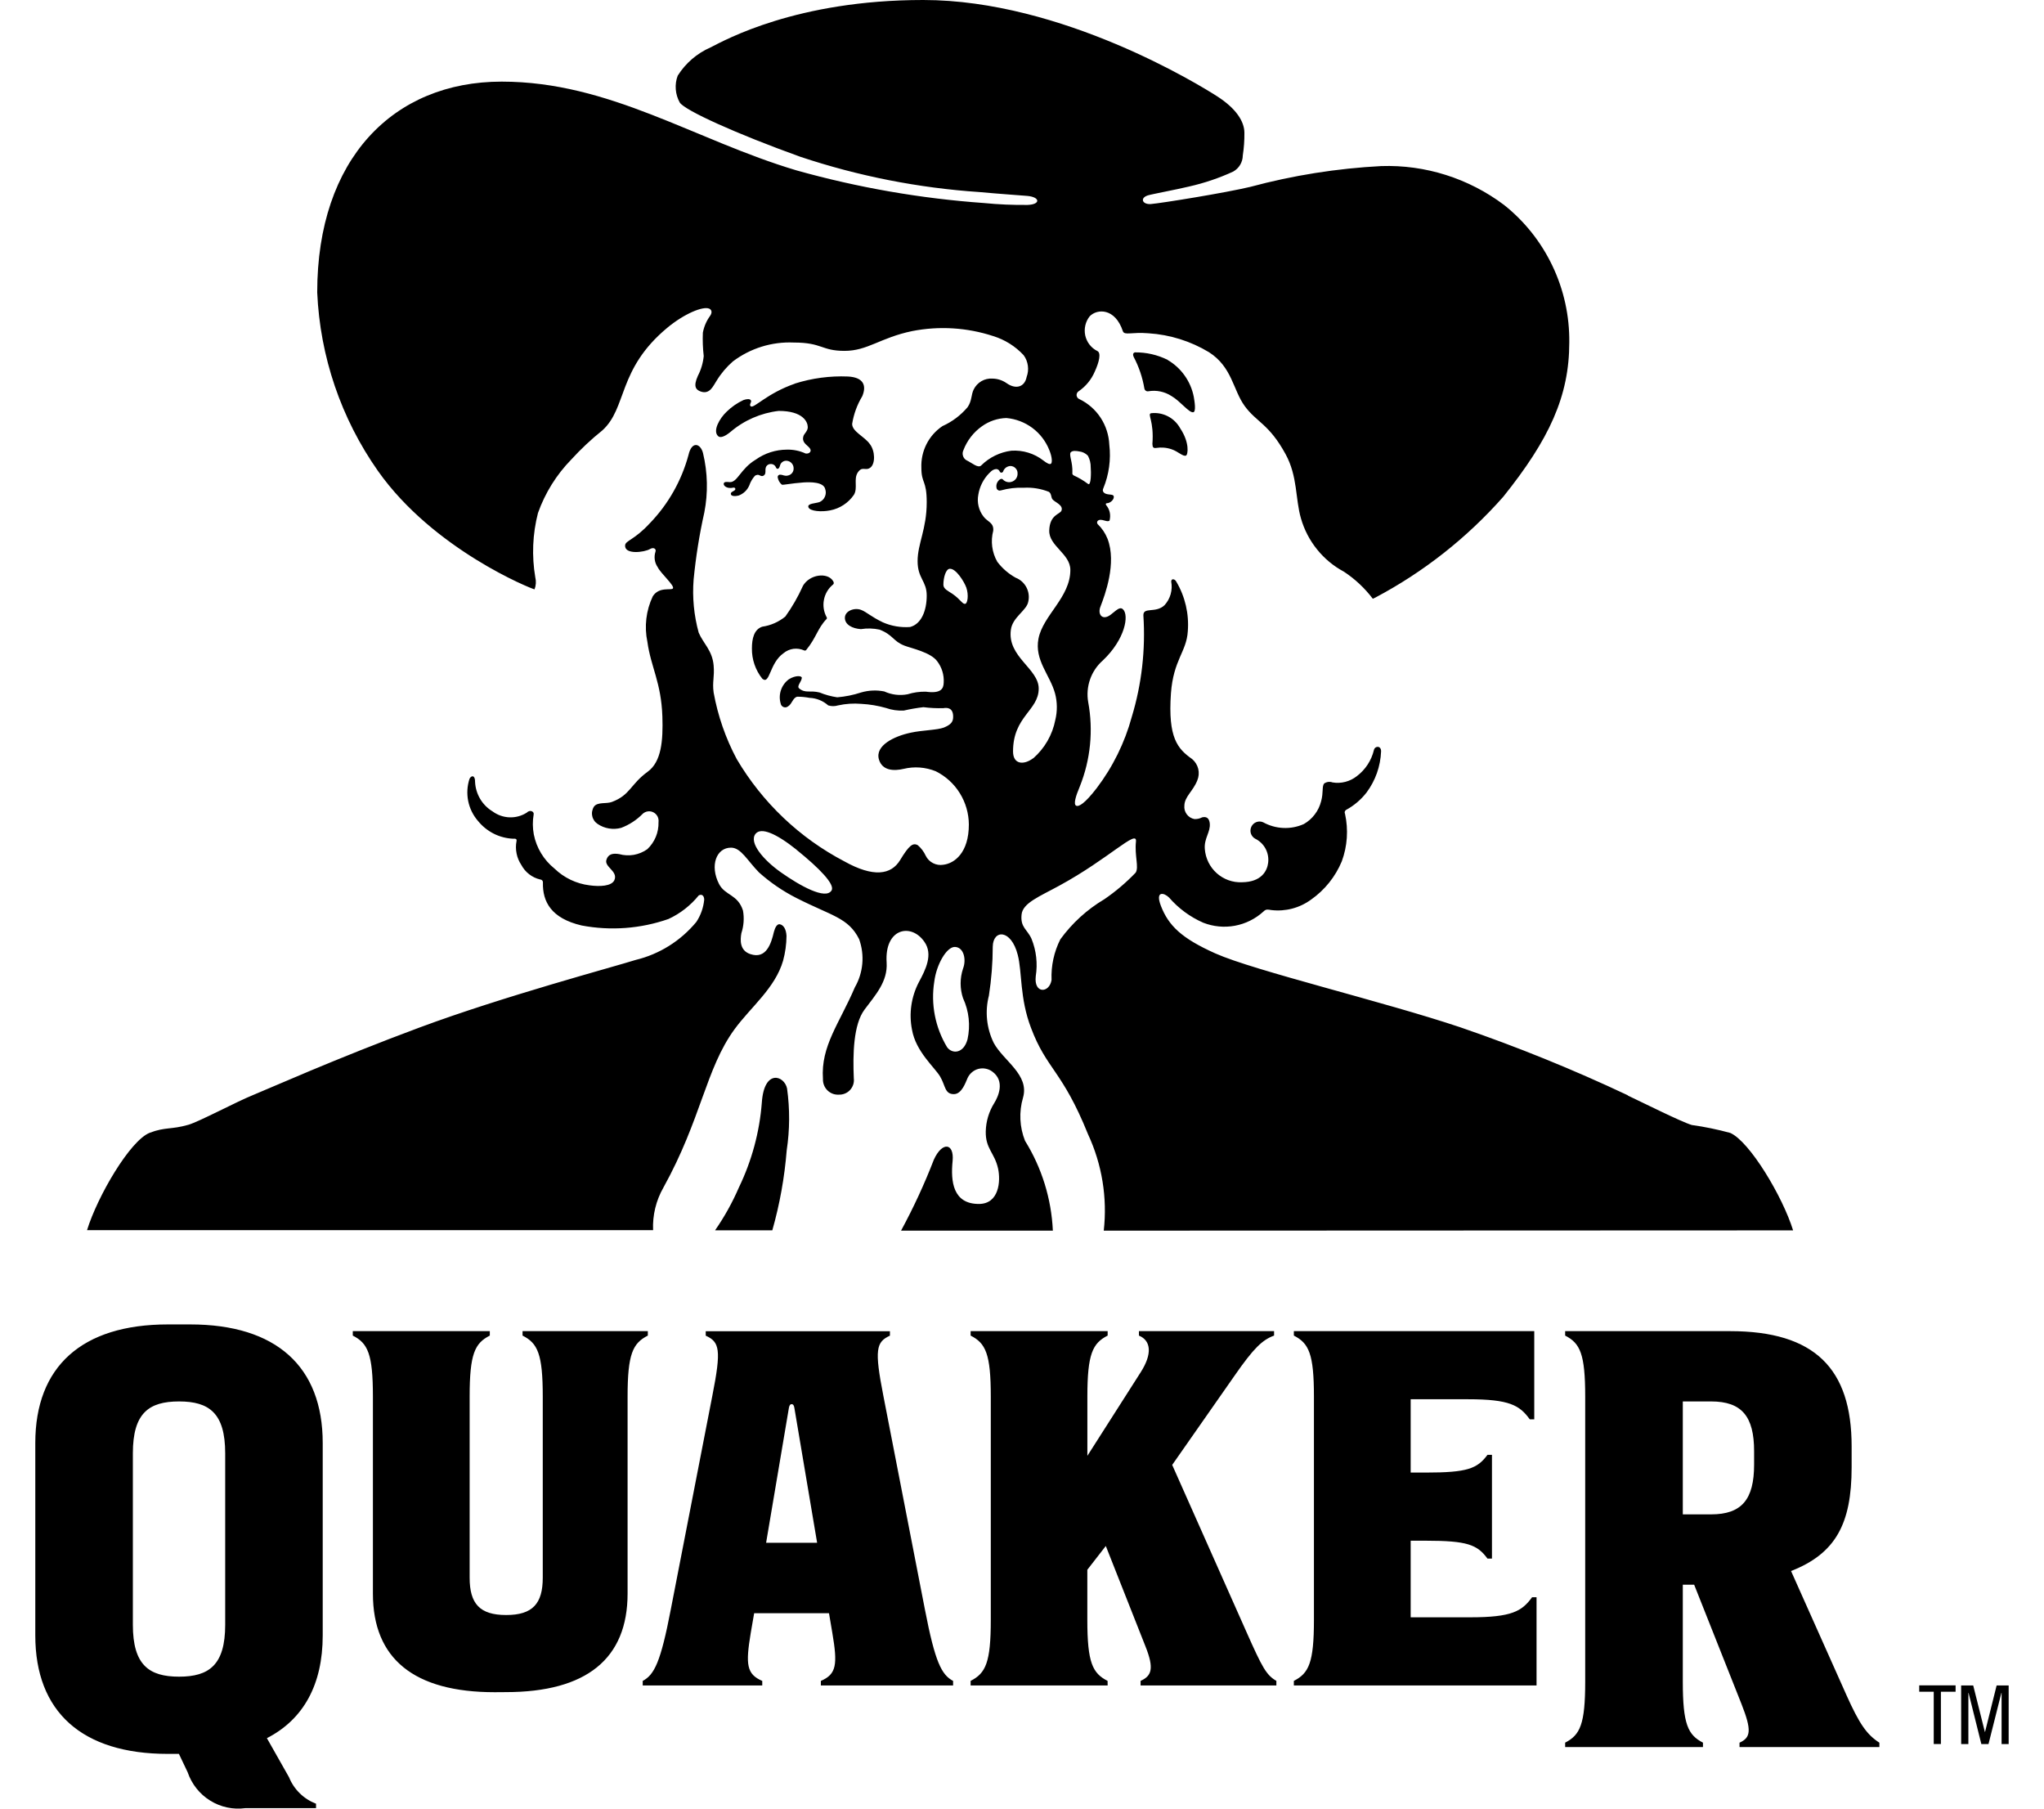 <svg width="52" height="46" viewBox="0 0 52 46" fill="black" xmlns="http://www.w3.org/2000/svg">
<path d="M46.971 43.105L45.565 39.957C46.697 39.514 47.106 38.757 47.106 37.319V36.783C47.106 34.808 46.166 33.856 44.014 33.856H39.818V33.969C40.199 34.164 40.328 34.434 40.328 35.52V42.769C40.328 43.856 40.199 44.125 39.818 44.322V44.434H43.324V44.322C42.942 44.125 42.811 43.856 42.811 42.769V40.305H43.1L44.304 43.339C44.571 44.016 44.539 44.193 44.254 44.323V44.435H47.812V44.323C47.496 44.118 47.31 43.862 46.971 43.106M42.811 35.644H43.532C44.313 35.644 44.625 36.026 44.625 36.91V37.249C44.625 38.133 44.313 38.516 43.532 38.516H42.811V35.644ZM28.179 42.867H24.693V42.751C25.076 42.557 25.206 42.286 25.206 41.2V35.52C25.206 34.434 25.076 34.163 24.693 33.969V33.856H28.179V33.969C27.796 34.164 27.663 34.434 27.663 35.52V37.027L29.02 34.901C29.316 34.438 29.287 34.1 28.975 33.969V33.856H32.413V33.969C32.115 34.078 31.895 34.288 31.415 34.978L29.821 37.258L31.705 41.495C32.119 42.428 32.217 42.602 32.471 42.751V42.867H29.017V42.751C29.299 42.624 29.367 42.439 29.14 41.871L28.132 39.32L27.662 39.925V41.2C27.662 42.286 27.794 42.557 28.177 42.751L28.179 42.867ZM38.976 40.624H39.09V42.867H32.916V42.751C33.298 42.557 33.427 42.286 33.427 41.2V35.52C33.427 34.434 33.298 34.163 32.916 33.969V33.856H39.032V36.099H38.918C38.659 35.741 38.402 35.588 37.345 35.588H35.888V37.453H36.27C37.328 37.453 37.581 37.355 37.842 37.002H37.956V39.641H37.842C37.581 39.285 37.327 39.186 36.27 39.186H35.888V41.134H37.403C38.461 41.134 38.716 40.981 38.976 40.625M12.585 43.039C10.537 43.039 9.487 42.192 9.487 40.531V35.52C9.487 34.434 9.357 34.163 8.975 33.969V33.856H12.461V33.969C12.078 34.164 11.948 34.434 11.948 35.52V40.126C11.948 40.785 12.202 41.076 12.877 41.076C13.552 41.076 13.808 40.785 13.808 40.126V35.52C13.808 34.434 13.678 34.163 13.294 33.969V33.856H16.481V33.969C16.098 34.164 15.966 34.434 15.966 35.52V40.53C15.966 42.19 14.918 43.037 12.868 43.037L12.585 43.039ZM16.351 42.868H19.392V42.752C18.994 42.58 18.965 42.338 19.099 41.532L19.186 41.03H21.09L21.175 41.532C21.312 42.338 21.281 42.58 20.883 42.752V42.868H24.247V42.752C23.953 42.595 23.79 42.28 23.53 40.935L22.472 35.495C22.243 34.324 22.289 34.132 22.64 33.971V33.858H17.954V33.971C18.308 34.132 18.354 34.324 18.123 35.495L17.065 40.935C16.807 42.28 16.645 42.595 16.351 42.752L16.351 42.868ZM20.139 35.713C20.183 35.713 20.2 35.754 20.209 35.807L20.788 39.239H19.49L20.07 35.807C20.08 35.755 20.098 35.713 20.139 35.713ZM4.84 33.685H4.27C2.082 33.685 0.898 34.758 0.898 36.699V41.596C0.898 43.535 2.082 44.608 4.27 44.608H4.552L4.774 45.075C4.876 45.374 5.077 45.629 5.345 45.795C5.612 45.962 5.928 46.03 6.239 45.988H8.04V45.875C7.886 45.816 7.745 45.727 7.627 45.611C7.508 45.495 7.415 45.356 7.353 45.202L6.79 44.208C7.72 43.732 8.21 42.845 8.21 41.596V36.7C8.21 34.758 7.028 33.685 4.84 33.685M3.38 41.327V36.963C3.38 35.938 3.789 35.644 4.555 35.644C5.32 35.644 5.729 35.939 5.729 36.963V41.324C5.729 42.346 5.32 42.644 4.555 42.644C3.79 42.644 3.38 42.346 3.38 41.324" fill="#000000"/>
<path d="M49.377 44.357H49.195V43.027H48.826V42.865H49.751V43.027H49.377L49.377 44.357Z" fill="#000000"/>
<path d="M49.892 42.867H50.199L50.496 44.05H50.5L50.795 42.867H51.101V44.358H50.921V43.056H50.916L50.588 44.358H50.406L50.081 43.056H50.076V44.358H49.893L49.892 42.867Z" fill="#000000"/>
<path d="M29.706 9.156C29.876 9.255 30.024 9.39 30.138 9.552C30.253 9.713 30.332 9.898 30.37 10.092C30.393 10.223 30.43 10.468 30.359 10.485C30.251 10.507 30.032 10.206 29.806 10.075C29.63 9.96 29.418 9.916 29.212 9.952C29.19 9.956 29.168 9.951 29.15 9.938C29.131 9.926 29.119 9.907 29.114 9.885C29.067 9.603 28.975 9.329 28.841 9.077C28.82 9.029 28.815 8.979 28.872 8.962C29.161 8.959 29.447 9.024 29.706 9.153M29.319 11.299C29.319 11.371 29.341 11.405 29.413 11.393C29.544 11.372 29.679 11.383 29.806 11.427C29.974 11.483 30.095 11.618 30.172 11.587C30.222 11.569 30.271 11.262 30.025 10.894C29.953 10.763 29.844 10.656 29.712 10.588C29.579 10.52 29.43 10.492 29.282 10.51C29.182 10.54 29.364 10.695 29.317 11.298M20.222 9.758C19.512 10.004 19.179 10.395 19.101 10.335C19.045 10.292 19.13 10.233 19.104 10.184C19.078 10.136 18.994 10.148 18.916 10.174C18.758 10.247 18.613 10.347 18.488 10.469C18.308 10.637 18.122 10.961 18.271 11.094C18.321 11.14 18.428 11.114 18.584 10.985C18.931 10.689 19.357 10.504 19.809 10.451C20.429 10.451 20.548 10.731 20.55 10.861C20.554 10.959 20.457 11.032 20.441 11.088C20.389 11.249 20.519 11.305 20.593 11.39C20.668 11.476 20.59 11.55 20.494 11.534C20.345 11.465 20.182 11.432 20.019 11.436C19.734 11.437 19.457 11.526 19.225 11.691C18.834 11.925 18.763 12.276 18.561 12.262C18.516 12.26 18.426 12.242 18.413 12.294C18.4 12.346 18.464 12.399 18.546 12.409C18.582 12.414 18.618 12.412 18.653 12.403C18.698 12.392 18.725 12.435 18.694 12.467C18.663 12.498 18.581 12.511 18.594 12.569C18.601 12.624 18.709 12.625 18.79 12.604C18.85 12.582 18.905 12.548 18.952 12.504C18.999 12.46 19.036 12.406 19.062 12.347C19.092 12.259 19.139 12.177 19.2 12.107C19.219 12.089 19.243 12.079 19.268 12.077C19.293 12.075 19.318 12.082 19.34 12.096C19.358 12.107 19.38 12.111 19.401 12.107C19.423 12.102 19.441 12.089 19.454 12.071C19.488 12.024 19.464 11.948 19.478 11.907C19.483 11.877 19.499 11.85 19.523 11.831C19.546 11.812 19.575 11.801 19.606 11.802C19.634 11.8 19.662 11.807 19.686 11.822C19.71 11.837 19.729 11.86 19.739 11.886C19.764 11.945 19.818 11.94 19.843 11.842C19.852 11.804 19.875 11.77 19.907 11.748C19.939 11.725 19.978 11.715 20.017 11.719C20.064 11.723 20.108 11.745 20.14 11.781C20.172 11.816 20.19 11.862 20.19 11.909C20.192 11.952 20.179 11.995 20.152 12.029C20.126 12.062 20.088 12.086 20.047 12.094C19.959 12.116 19.918 12.075 19.858 12.073C19.849 12.071 19.84 12.071 19.831 12.073C19.822 12.076 19.814 12.08 19.806 12.086C19.799 12.092 19.794 12.099 19.79 12.108C19.786 12.116 19.784 12.126 19.784 12.135C19.795 12.209 19.832 12.277 19.889 12.326C19.919 12.342 20.124 12.292 20.444 12.27C20.618 12.26 20.953 12.255 20.994 12.44C21.016 12.503 21.013 12.571 20.986 12.632C20.96 12.693 20.912 12.741 20.852 12.768C20.757 12.805 20.528 12.8 20.567 12.902C20.605 13.005 20.906 13.025 21.119 12.981C21.365 12.934 21.583 12.791 21.725 12.583C21.828 12.408 21.709 12.184 21.824 12.014C21.939 11.844 22.018 11.99 22.145 11.891C22.271 11.791 22.267 11.47 22.127 11.291C21.983 11.094 21.679 10.978 21.679 10.781C21.719 10.532 21.806 10.293 21.936 10.078C22.051 9.805 21.969 9.597 21.572 9.576C21.115 9.557 20.658 9.618 20.221 9.756M20.421 14.914C20.299 15.184 20.151 15.441 19.979 15.681C19.81 15.819 19.607 15.908 19.392 15.939C19.183 16.008 19.129 16.243 19.129 16.49C19.125 16.77 19.218 17.042 19.392 17.261C19.589 17.43 19.568 16.87 19.933 16.613C20.005 16.553 20.092 16.515 20.185 16.502C20.277 16.49 20.371 16.504 20.456 16.542C20.466 16.548 20.479 16.549 20.49 16.545C20.502 16.541 20.511 16.534 20.517 16.523C20.762 16.224 20.802 15.979 21.024 15.748C21.032 15.741 21.036 15.732 21.037 15.722C21.037 15.712 21.034 15.702 21.028 15.694C20.956 15.56 20.932 15.405 20.961 15.256C20.989 15.106 21.068 14.971 21.184 14.874C21.221 14.849 21.218 14.812 21.192 14.775C21.056 14.554 20.594 14.597 20.419 14.913M20.264 21.611C19.737 21.19 19.363 21.038 19.223 21.205C19.044 21.425 19.413 21.869 19.877 22.194C20.34 22.519 21.006 22.899 21.157 22.645C21.242 22.493 20.854 22.089 20.264 21.613M24.501 25.392C24.418 25.146 24.418 24.879 24.501 24.632C24.586 24.412 24.525 24.094 24.295 24.084C24.08 24.078 23.822 24.538 23.769 24.962C23.676 25.541 23.792 26.134 24.095 26.635C24.222 26.809 24.512 26.805 24.614 26.434C24.691 26.084 24.652 25.718 24.502 25.392M27.282 12.018C27.278 12.032 27.28 12.047 27.285 12.06C27.291 12.073 27.301 12.084 27.314 12.091C27.442 12.149 27.564 12.221 27.677 12.306C27.762 12.377 27.759 11.987 27.748 11.884C27.75 11.782 27.725 11.681 27.677 11.591C27.618 11.529 27.539 11.49 27.453 11.481C27.382 11.469 27.282 11.451 27.234 11.511C27.198 11.596 27.291 11.753 27.282 12.018ZM24.581 14.939C24.533 14.802 24.322 14.456 24.163 14.466C24.062 14.469 24 14.691 24 14.872C24 14.981 24.122 15.03 24.228 15.102C24.441 15.248 24.482 15.37 24.556 15.358C24.613 15.347 24.651 15.141 24.582 14.939M24.963 11.837C25.171 11.631 25.441 11.5 25.73 11.463C26.022 11.444 26.312 11.532 26.544 11.713C26.637 11.785 26.702 11.818 26.736 11.795C26.771 11.771 26.771 11.633 26.695 11.448C26.606 11.223 26.457 11.028 26.264 10.884C26.07 10.74 25.841 10.653 25.602 10.632C25.378 10.638 25.161 10.712 24.979 10.843C24.766 10.994 24.602 11.206 24.509 11.451C24.488 11.495 24.484 11.545 24.498 11.591C24.511 11.638 24.541 11.678 24.582 11.703C24.735 11.777 24.881 11.916 24.963 11.838M26.287 19.286C26.577 19.032 26.775 18.688 26.848 18.308C26.901 18.088 26.899 17.859 26.842 17.641C26.714 17.165 26.313 16.796 26.419 16.243C26.536 15.646 27.23 15.195 27.23 14.496C27.23 14.082 26.68 13.887 26.693 13.491C26.706 13.086 26.968 13.081 27.004 12.988C27.058 12.845 26.838 12.776 26.777 12.701C26.733 12.645 26.755 12.558 26.684 12.509C26.481 12.429 26.264 12.393 26.047 12.405C25.85 12.397 25.652 12.42 25.462 12.473C25.442 12.48 25.42 12.48 25.4 12.471C25.38 12.462 25.364 12.446 25.356 12.426C25.346 12.393 25.345 12.357 25.352 12.323C25.359 12.289 25.375 12.257 25.397 12.23C25.437 12.182 25.491 12.159 25.521 12.203C25.548 12.229 25.582 12.248 25.618 12.257C25.654 12.267 25.692 12.266 25.729 12.256C25.776 12.244 25.817 12.216 25.846 12.177C25.875 12.137 25.89 12.089 25.887 12.04C25.888 12.016 25.884 11.991 25.875 11.969C25.866 11.946 25.852 11.925 25.835 11.908C25.819 11.89 25.798 11.876 25.776 11.867C25.753 11.857 25.729 11.852 25.705 11.852C25.663 11.854 25.622 11.869 25.588 11.895C25.555 11.921 25.53 11.957 25.517 11.998C25.512 12.006 25.506 12.012 25.497 12.016C25.49 12.02 25.481 12.022 25.472 12.021C25.463 12.02 25.454 12.017 25.447 12.011C25.44 12.005 25.435 11.998 25.432 11.989C25.425 11.973 25.414 11.959 25.399 11.948C25.385 11.938 25.368 11.931 25.351 11.93C25.302 11.93 25.245 11.948 25.164 12.036C25.018 12.185 24.921 12.377 24.888 12.585C24.87 12.68 24.872 12.779 24.895 12.874C24.917 12.968 24.959 13.057 25.018 13.134C25.112 13.268 25.289 13.287 25.268 13.499C25.198 13.766 25.235 14.05 25.372 14.289C25.498 14.455 25.657 14.593 25.84 14.694C25.957 14.739 26.053 14.826 26.112 14.937C26.171 15.049 26.188 15.178 26.16 15.301C26.12 15.529 25.761 15.693 25.717 16.015C25.62 16.707 26.425 17.004 26.425 17.513C26.425 18.072 25.772 18.217 25.772 19.112C25.772 19.443 26.042 19.466 26.284 19.285M28.899 21.401C28.932 21.08 28.215 21.836 26.952 22.524C26.449 22.8 26.016 22.966 25.989 23.262C25.956 23.59 26.131 23.631 26.242 23.877C26.364 24.178 26.401 24.507 26.35 24.828C26.297 25.283 26.697 25.265 26.752 24.924C26.737 24.566 26.814 24.21 26.975 23.891C27.276 23.477 27.657 23.13 28.096 22.87C28.384 22.673 28.651 22.446 28.892 22.194C28.979 22.055 28.861 21.766 28.899 21.403M41.413 27.864C41.794 28.043 42.779 28.537 43.04 28.613C43.371 28.659 43.698 28.727 44.02 28.815C44.514 29.035 45.353 30.437 45.617 31.293L28.08 31.3C28.174 30.461 28.035 29.613 27.68 28.849C27.025 27.224 26.628 27.202 26.23 26.145C25.938 25.383 26.006 24.725 25.892 24.286C25.724 23.626 25.263 23.636 25.256 24.077C25.255 24.494 25.222 24.91 25.158 25.322C25.054 25.724 25.098 26.15 25.28 26.523C25.526 26.982 26.197 27.333 26.025 27.921C25.92 28.281 25.938 28.666 26.077 29.015C26.504 29.702 26.748 30.49 26.785 31.3H22.923C23.239 30.717 23.518 30.115 23.757 29.496C23.971 29.024 24.277 29.072 24.235 29.524C24.181 30.055 24.247 30.621 24.902 30.621C25.418 30.621 25.461 30.042 25.391 29.719C25.301 29.317 25.069 29.216 25.078 28.776C25.084 28.521 25.158 28.273 25.293 28.057C25.391 27.9 25.581 27.496 25.24 27.251C25.19 27.215 25.133 27.191 25.072 27.18C25.012 27.168 24.95 27.171 24.89 27.186C24.831 27.202 24.776 27.23 24.729 27.27C24.681 27.31 24.643 27.359 24.617 27.415C24.564 27.533 24.468 27.828 24.266 27.828C24.03 27.828 24.056 27.612 23.915 27.377C23.774 27.142 23.299 26.746 23.202 26.191C23.119 25.776 23.183 25.346 23.38 24.973C23.543 24.669 23.746 24.276 23.516 23.953C23.182 23.468 22.499 23.605 22.556 24.481C22.587 24.966 22.271 25.306 21.994 25.678C21.709 26.058 21.695 26.82 21.721 27.423C21.728 27.477 21.723 27.532 21.707 27.583C21.69 27.635 21.663 27.682 21.626 27.722C21.59 27.762 21.545 27.793 21.495 27.813C21.445 27.834 21.392 27.843 21.338 27.841C21.285 27.844 21.232 27.836 21.182 27.817C21.132 27.798 21.087 27.768 21.049 27.731C21.011 27.693 20.982 27.648 20.962 27.598C20.943 27.548 20.934 27.494 20.936 27.441C20.878 26.602 21.357 26.028 21.748 25.111C21.854 24.927 21.918 24.723 21.937 24.511C21.956 24.3 21.928 24.087 21.857 23.887C21.583 23.338 21.156 23.295 20.262 22.84C19.918 22.666 19.598 22.447 19.31 22.19C19.011 21.886 18.853 21.562 18.601 21.559C18.223 21.556 18.052 22.017 18.294 22.486C18.45 22.782 18.769 22.743 18.902 23.16C18.936 23.351 18.922 23.549 18.861 23.734C18.831 23.904 18.812 24.176 19.091 24.267C19.494 24.402 19.62 23.996 19.688 23.703C19.718 23.586 19.77 23.498 19.835 23.507C19.929 23.522 20 23.625 20.009 23.805C20.007 24.018 19.978 24.229 19.922 24.434C19.719 25.135 19.098 25.614 18.685 26.18C17.953 27.184 17.845 28.456 16.877 30.205C16.689 30.534 16.598 30.909 16.615 31.288H2.214C2.477 30.433 3.308 29.004 3.811 28.81C4.201 28.661 4.354 28.733 4.791 28.608C5.058 28.532 6.028 28.016 6.419 27.859C6.81 27.701 8.544 26.924 10.677 26.132C12.811 25.339 15.604 24.594 16.17 24.415C16.776 24.269 17.318 23.929 17.716 23.447C17.827 23.279 17.895 23.086 17.915 22.885C17.915 22.779 17.853 22.73 17.775 22.775C17.567 23.031 17.304 23.236 17.005 23.374C16.295 23.622 15.533 23.678 14.795 23.538C14.025 23.357 13.8 22.936 13.812 22.446C13.813 22.436 13.811 22.426 13.808 22.417C13.805 22.407 13.8 22.398 13.793 22.391C13.786 22.384 13.778 22.378 13.769 22.374C13.759 22.37 13.75 22.368 13.74 22.368C13.639 22.344 13.544 22.299 13.462 22.235C13.38 22.172 13.312 22.091 13.263 21.999C13.204 21.911 13.162 21.811 13.142 21.707C13.121 21.602 13.12 21.495 13.141 21.39C13.152 21.329 13.105 21.328 13.06 21.332C12.887 21.325 12.717 21.282 12.562 21.204C12.408 21.126 12.271 21.016 12.161 20.881C12.035 20.736 11.949 20.561 11.911 20.373C11.873 20.184 11.885 19.989 11.945 19.806C11.995 19.712 12.09 19.712 12.086 19.892C12.094 20.043 12.139 20.19 12.216 20.32C12.293 20.449 12.401 20.558 12.53 20.636C12.655 20.729 12.804 20.781 12.959 20.788C13.114 20.794 13.267 20.753 13.399 20.67C13.484 20.581 13.595 20.642 13.576 20.716C13.548 20.884 13.549 21.054 13.58 21.221C13.647 21.564 13.834 21.872 14.105 22.09C14.349 22.326 14.662 22.476 14.998 22.517C15.257 22.553 15.56 22.541 15.63 22.385C15.73 22.157 15.37 22.052 15.427 21.869C15.473 21.717 15.596 21.698 15.752 21.723C15.873 21.757 16 21.763 16.124 21.742C16.248 21.72 16.365 21.671 16.468 21.598C16.561 21.51 16.634 21.404 16.684 21.285C16.733 21.167 16.756 21.04 16.753 20.911C16.759 20.862 16.751 20.811 16.729 20.767C16.706 20.723 16.671 20.686 16.627 20.663C16.584 20.639 16.534 20.63 16.485 20.636C16.436 20.642 16.389 20.663 16.353 20.696C16.197 20.855 16.009 20.978 15.801 21.056C15.7 21.083 15.595 21.088 15.492 21.071C15.389 21.054 15.29 21.015 15.204 20.956C15.169 20.933 15.139 20.904 15.115 20.869C15.092 20.835 15.075 20.796 15.067 20.755C15.058 20.714 15.057 20.672 15.065 20.631C15.073 20.59 15.088 20.55 15.111 20.515C15.204 20.389 15.427 20.452 15.571 20.395C16.036 20.219 16.036 19.949 16.477 19.628C16.827 19.375 16.871 18.837 16.851 18.223C16.822 17.358 16.559 16.967 16.47 16.326C16.388 15.934 16.436 15.527 16.607 15.166C16.77 14.912 17.075 15.024 17.119 14.966C17.17 14.897 16.809 14.584 16.733 14.427C16.694 14.371 16.668 14.306 16.658 14.239C16.648 14.171 16.653 14.102 16.674 14.037C16.704 13.966 16.633 13.907 16.536 13.964C16.389 14.05 15.885 14.112 15.903 13.87C15.912 13.747 16.139 13.735 16.531 13.309C17 12.824 17.338 12.227 17.515 11.574C17.596 11.21 17.821 11.273 17.885 11.524C18.004 12.02 18.016 12.535 17.918 13.035C17.792 13.597 17.702 14.165 17.646 14.738C17.61 15.193 17.654 15.651 17.775 16.091C17.889 16.362 18.122 16.542 18.155 16.924C18.181 17.222 18.117 17.336 18.155 17.613C18.262 18.205 18.46 18.777 18.743 19.307C19.397 20.414 20.346 21.315 21.481 21.908C22.218 22.32 22.67 22.252 22.898 21.877C23.128 21.497 23.225 21.429 23.348 21.496C23.435 21.57 23.504 21.662 23.552 21.767C23.592 21.847 23.657 21.913 23.737 21.953C23.817 21.994 23.908 22.009 23.997 21.994C24.281 21.961 24.648 21.69 24.648 20.969C24.646 20.687 24.566 20.411 24.417 20.172C24.269 19.933 24.057 19.741 23.806 19.616C23.546 19.511 23.261 19.489 22.988 19.555C22.755 19.609 22.447 19.612 22.36 19.315C22.258 18.963 22.744 18.724 23.174 18.634C23.462 18.571 23.842 18.569 24.011 18.505C24.189 18.433 24.245 18.36 24.248 18.247C24.258 18.001 24.1 17.993 24.001 18.011C23.831 18.016 23.661 18.008 23.492 17.986C23.325 18.006 23.158 18.034 22.993 18.072C22.839 18.08 22.684 18.058 22.538 18.006C22.334 17.948 22.124 17.913 21.913 17.902C21.714 17.885 21.515 17.898 21.32 17.941C21.239 17.966 21.151 17.966 21.07 17.941C20.938 17.824 20.771 17.756 20.595 17.749C20.492 17.73 20.387 17.719 20.281 17.72C20.166 17.749 20.154 17.901 20.049 17.965C20.033 17.978 20.014 17.986 19.993 17.99C19.973 17.993 19.953 17.99 19.933 17.983C19.914 17.976 19.898 17.963 19.885 17.948C19.872 17.932 19.863 17.913 19.86 17.892C19.828 17.781 19.83 17.662 19.868 17.552C19.905 17.442 19.975 17.346 20.068 17.277C20.243 17.167 20.406 17.186 20.398 17.243C20.39 17.342 20.259 17.451 20.333 17.511C20.492 17.64 20.606 17.552 20.849 17.612C20.994 17.671 21.145 17.713 21.3 17.735C21.506 17.718 21.709 17.677 21.906 17.612C22.098 17.556 22.3 17.547 22.496 17.586C22.682 17.671 22.889 17.697 23.089 17.658C23.24 17.611 23.396 17.589 23.553 17.592C23.947 17.647 24.003 17.51 24.008 17.363C24.02 17.168 23.962 16.976 23.845 16.821C23.682 16.591 23.183 16.488 23.012 16.422C22.717 16.308 22.727 16.151 22.377 16.014C22.221 15.98 22.059 15.976 21.901 16.001C21.687 15.987 21.494 15.89 21.494 15.714C21.494 15.538 21.734 15.447 21.905 15.511C22.052 15.568 22.149 15.679 22.462 15.829C22.679 15.924 22.916 15.964 23.153 15.947C23.443 15.871 23.576 15.526 23.576 15.146C23.576 14.773 23.344 14.715 23.344 14.271C23.344 13.827 23.576 13.457 23.576 12.775C23.576 12.201 23.44 12.305 23.44 11.899C23.431 11.691 23.476 11.483 23.57 11.297C23.664 11.111 23.804 10.953 23.977 10.837C24.223 10.727 24.441 10.563 24.616 10.356C24.729 10.192 24.702 10.046 24.771 9.905C24.815 9.817 24.884 9.743 24.968 9.694C25.053 9.645 25.151 9.622 25.249 9.629C25.377 9.631 25.501 9.671 25.606 9.744C25.836 9.908 26.066 9.852 26.118 9.587C26.152 9.495 26.163 9.397 26.149 9.3C26.136 9.203 26.099 9.111 26.041 9.033C25.83 8.806 25.563 8.639 25.268 8.548C24.602 8.33 23.892 8.286 23.204 8.421C22.39 8.591 22.074 8.924 21.486 8.924C20.89 8.924 20.925 8.712 20.193 8.712C19.637 8.687 19.089 8.857 18.644 9.193C18.483 9.334 18.344 9.498 18.232 9.681C18.141 9.819 18.06 10.036 17.83 9.959C17.712 9.918 17.627 9.842 17.754 9.559C17.835 9.403 17.886 9.232 17.903 9.056C17.88 8.859 17.873 8.659 17.881 8.461C17.91 8.305 17.974 8.157 18.068 8.03C18.134 7.931 18.089 7.869 18.044 7.851C17.89 7.78 17.41 7.974 16.968 8.343C15.701 9.401 15.96 10.377 15.32 10.95C15.039 11.175 14.776 11.422 14.533 11.688C14.156 12.074 13.867 12.538 13.686 13.048C13.549 13.582 13.525 14.139 13.618 14.683C13.643 14.784 13.636 14.891 13.599 14.989C13.528 14.98 11.028 13.98 9.616 11.979C8.678 10.646 8.141 9.069 8.07 7.436C8.07 4.04 10.005 2.076 12.762 2.076C15.52 2.076 17.667 3.561 20.265 4.334C21.824 4.771 23.422 5.049 25.035 5.164C25.404 5.201 25.775 5.216 26.145 5.212C26.48 5.198 26.46 5.013 26.139 4.983C25.879 4.961 25.438 4.933 24.919 4.885C23.368 4.781 21.837 4.48 20.362 3.988C18.722 3.398 17.414 2.804 17.293 2.607C17.235 2.504 17.201 2.389 17.192 2.272C17.183 2.154 17.199 2.035 17.241 1.925C17.441 1.606 17.733 1.356 18.076 1.206C18.451 1.017 20.263 0 23.488 0C27.02 0 30.536 2.173 30.97 2.453C31.441 2.756 31.658 3.085 31.658 3.38C31.66 3.572 31.646 3.764 31.617 3.954C31.616 4.038 31.593 4.12 31.55 4.192C31.507 4.264 31.446 4.323 31.373 4.364C31.013 4.53 30.636 4.657 30.25 4.744C29.918 4.824 29.291 4.94 29.2 4.97C28.996 5.036 29.058 5.203 29.276 5.19C29.566 5.165 31.179 4.903 31.807 4.753C32.895 4.46 34.011 4.283 35.137 4.224C36.26 4.186 37.362 4.535 38.263 5.212C38.787 5.628 39.209 6.16 39.497 6.767C39.785 7.373 39.931 8.038 39.923 8.711C39.923 10.08 39.41 11.179 38.244 12.634C37.32 13.68 36.217 14.549 34.986 15.2C34.968 15.21 34.938 15.223 34.925 15.229C34.72 14.958 34.471 14.725 34.188 14.539C33.926 14.399 33.694 14.207 33.507 13.974C33.319 13.742 33.18 13.474 33.097 13.186C32.951 12.688 33.016 12.116 32.705 11.55C32.286 10.781 31.968 10.741 31.667 10.329C31.366 9.918 31.35 9.338 30.757 8.958C30.291 8.677 29.765 8.512 29.223 8.477C28.786 8.44 28.607 8.538 28.566 8.423C28.368 7.828 27.909 7.849 27.722 8.045C27.668 8.113 27.63 8.191 27.611 8.276C27.591 8.36 27.591 8.448 27.609 8.533C27.628 8.617 27.665 8.697 27.718 8.765C27.771 8.833 27.838 8.889 27.915 8.927C28.02 8.974 27.96 9.214 27.854 9.445C27.768 9.65 27.625 9.825 27.443 9.95C27.425 9.961 27.41 9.976 27.401 9.995C27.391 10.014 27.387 10.035 27.389 10.056C27.391 10.077 27.399 10.097 27.411 10.114C27.424 10.131 27.441 10.143 27.46 10.151C27.68 10.257 27.866 10.42 28 10.624C28.134 10.829 28.21 11.066 28.221 11.31C28.266 11.688 28.213 12.072 28.067 12.424C28.042 12.477 28.061 12.531 28.134 12.559C28.219 12.589 28.326 12.566 28.335 12.626C28.347 12.716 28.231 12.797 28.172 12.797C28.142 12.797 28.117 12.811 28.142 12.848C28.187 12.902 28.218 12.965 28.233 13.034C28.247 13.102 28.245 13.173 28.227 13.24C28.168 13.3 28.006 13.165 27.924 13.25C27.915 13.261 27.91 13.275 27.91 13.289C27.91 13.304 27.915 13.318 27.924 13.329C28.033 13.434 28.119 13.56 28.175 13.701C28.416 14.321 28.107 15.139 27.998 15.423C27.914 15.628 28.046 15.796 28.259 15.632C28.393 15.532 28.486 15.417 28.57 15.498C28.727 15.647 28.626 16.259 28.055 16.799C27.908 16.928 27.797 17.093 27.732 17.278C27.667 17.464 27.65 17.663 27.684 17.856C27.818 18.579 27.743 19.325 27.469 20.007C27.366 20.25 27.307 20.451 27.375 20.49C27.442 20.529 27.599 20.436 27.898 20.048C28.31 19.507 28.614 18.89 28.793 18.232C29.046 17.398 29.145 16.523 29.088 15.653C29.081 15.427 29.403 15.607 29.627 15.391C29.7 15.311 29.753 15.215 29.782 15.111C29.811 15.007 29.816 14.897 29.796 14.791C29.796 14.709 29.888 14.719 29.926 14.795C30.151 15.175 30.253 15.616 30.218 16.057C30.186 16.578 29.852 16.781 29.789 17.634C29.71 18.769 29.959 19.045 30.329 19.306C30.406 19.371 30.46 19.459 30.484 19.556C30.507 19.654 30.498 19.758 30.459 19.85C30.352 20.122 30.137 20.26 30.131 20.488C30.122 20.567 30.144 20.647 30.192 20.711C30.239 20.774 30.309 20.818 30.387 20.832C30.456 20.835 30.524 20.819 30.586 20.787C30.737 20.752 30.768 20.867 30.777 20.943C30.799 21.162 30.628 21.322 30.651 21.594C30.669 21.831 30.778 22.051 30.953 22.208C31.13 22.366 31.359 22.449 31.594 22.439C32.094 22.435 32.237 22.148 32.262 21.945C32.278 21.82 32.254 21.694 32.195 21.583C32.135 21.473 32.042 21.384 31.93 21.33C31.878 21.301 31.84 21.253 31.822 21.196C31.805 21.139 31.81 21.078 31.836 21.024C31.862 20.971 31.907 20.93 31.962 20.909C32.018 20.888 32.079 20.889 32.133 20.913C32.291 21 32.467 21.05 32.647 21.058C32.827 21.066 33.007 21.032 33.171 20.958C33.279 20.896 33.374 20.813 33.449 20.713C33.525 20.614 33.579 20.5 33.61 20.378C33.671 20.157 33.627 20 33.687 19.927C33.718 19.906 33.754 19.892 33.791 19.887C33.828 19.883 33.866 19.887 33.901 19.9C34.009 19.918 34.119 19.913 34.224 19.886C34.33 19.859 34.429 19.81 34.515 19.743C34.734 19.579 34.889 19.343 34.953 19.076C34.979 18.964 35.14 18.96 35.135 19.112C35.12 19.49 34.991 19.854 34.766 20.156C34.624 20.339 34.446 20.49 34.243 20.6C34.228 20.61 34.216 20.626 34.211 20.645C34.206 20.663 34.209 20.683 34.218 20.7C34.306 21.101 34.278 21.52 34.136 21.906C33.973 22.298 33.702 22.636 33.356 22.879C33.063 23.094 32.701 23.189 32.341 23.146C32.262 23.135 32.212 23.113 32.142 23.184C31.938 23.37 31.687 23.495 31.416 23.545C31.146 23.595 30.867 23.568 30.611 23.468C30.277 23.322 29.98 23.103 29.741 22.827C29.612 22.701 29.385 22.65 29.533 23.038C29.728 23.543 30.058 23.864 30.919 24.249C31.913 24.692 35.194 25.472 37.148 26.127C38.598 26.624 40.02 27.201 41.407 27.855M19.381 28.045C19.323 28.794 19.125 29.525 18.798 30.201C18.633 30.583 18.43 30.948 18.192 31.291H19.648C19.837 30.627 19.959 29.945 20.014 29.257C20.093 28.736 20.096 28.206 20.023 27.684C19.956 27.356 19.439 27.175 19.381 28.045Z" fill="#000000"/>
</svg>

